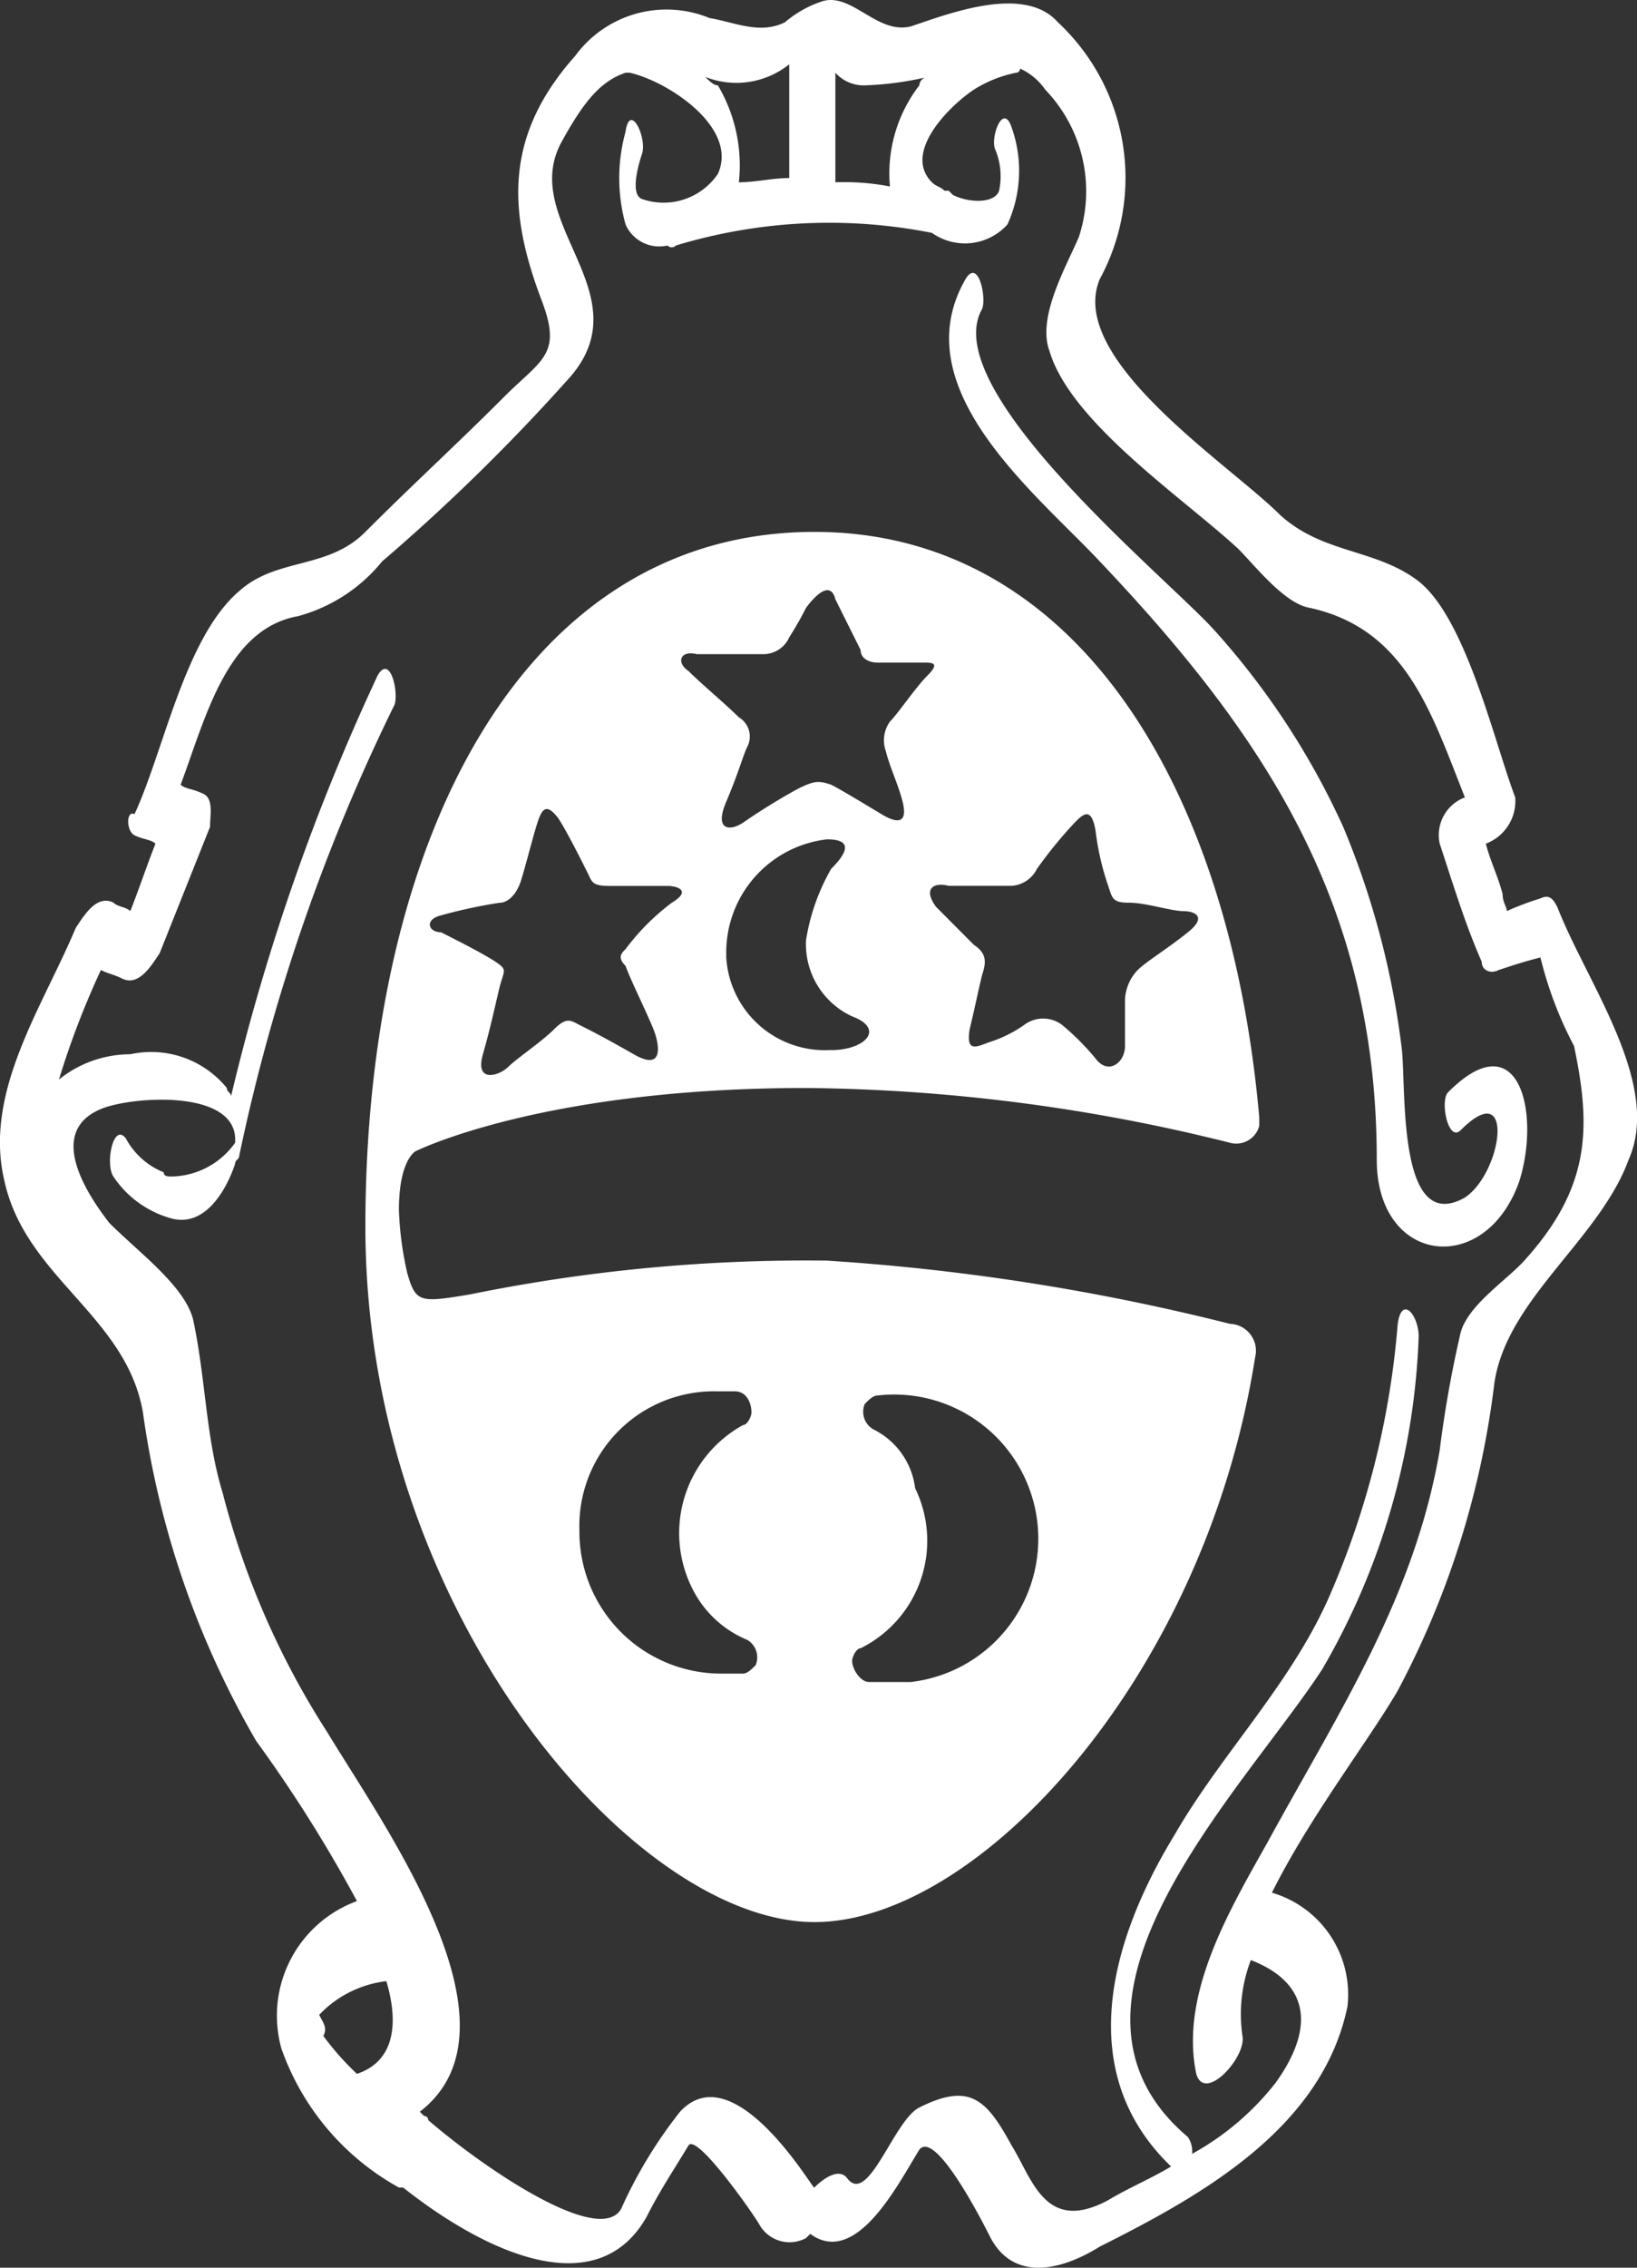 <svg id="Livello_1" data-name="Livello 1" xmlns="http://www.w3.org/2000/svg" width="39" height="54" viewBox="0 0 39 54">
  <rect x="0" y="0" width="39" height="54" fill="#333333" stroke="none"/>
  <g id="Livello_2" data-name="Livello 2">
    <g id="Livello_1-2" data-name="Livello 1-2">
      <path d="M9.904,27.413s3-1.505,9.299-1.505a42.884,42.884,0,0,1,10.098,1.304.568.568,0,0,0,.7-.401v-.201c-.7-7.925-4.399-13.944-10.598-13.944-6.999,0-10.698,7.424-10.698,16.552s6.399,16.552,10.698,16.552c3.899,0,9.299-5.818,10.498-13.443a.642.642,0,0,0-.6-.803,53.023,53.023,0,0,0-9.598-1.505,40.023,40.023,0,0,0-8.499.803c-1.2.201-1.3.201-1.5-.502a7.768,7.768,0,0,1-.2-1.505c0-1.204.4-1.404.4-1.404m9.898-2.408a2.353,2.353,0,0,1-2.5-2.207v-.1a2.711,2.711,0,0,1,2.4-2.709c.7,0,.4.401.1.702a4.95,4.95,0,0,0-.6,1.705A1.896,1.896,0,0,0,20.302,24.203c.8.301.3.803-.5.803m2.8-3.912h1.5a.723.723,0,0,0,.6-.401,10.655,10.655,0,0,1,.9-1.103c.2-.201.4-.401.5.201a6.337,6.337,0,0,0,.3,1.304c.1.301.1.401.5.401s1.0.201,1.3.201c.2,0,.6.1.1.502s-1.0.702-1.2.903a1.086,1.086,0,0,0-.3.702v1.103c0,.401-.4.702-.7.301a6.043,6.043,0,0,0-.8-.803.748.748,0,0,0-.9,0,2.99,2.99,0,0,1-.8.401c-.3.1-.6.301-.5-.301.1-.401.2-.903.3-1.304.1-.301.1-.502-.2-.702l-.9-.903c-.3-.401-.1-.602.3-.502m-5.999-5.517h1.6a.675.675,0,0,0,.6-.401,7.794,7.794,0,0,0,.4-.702c.3-.401.6-.602.7-.201l.6,1.204c0,.201.2.301.4.301h1.1c.2,0,.4,0,.1.301s-.7.903-.9,1.103a.762.762,0,0,0-.1.702c.1.401.3.803.4,1.204s0,.602-.5.301-1-.602-1.2-.702c-.3-.1-.4-.1-.8.1a14.79,14.79,0,0,0-1.3.803c-.3.201-.7.201-.4-.502s.4-1.103.5-1.304a.53.53,0,0,0-.2-.702c-.3-.301-.9-.803-1.2-1.103-.3-.201-.2-.502.2-.401m-6.099,6.22a12.046,12.046,0,0,1,1.4-.301c.2,0,.4-.201.5-.502s.3-1.103.4-1.404.2-.502.5-.1c.2.301.6,1.103.7,1.304s.1.301.5.301h1.4c.2,0,.6.1.1.401a5.503,5.503,0,0,0-1.1,1.103c-.1.1-.2.201,0,.401.1.301.6,1.304.7,1.605s.2.903-.5.502-1.1-.602-1.3-.702-.3-.201-.6.1-.9.702-1.1.903-.8.401-.6-.301.3-1.204.4-1.605.2-.401-.1-.602-1.1-.602-1.3-.702c-.3,0-.4-.301,0-.401M20.802,34.034a.483.483,0,0,1-.2-.602c.1-.1.2-.201.3-.201a3.434,3.434,0,0,1,.8,6.822H20.702c-.2,0-.4-.301-.4-.502,0-.1.1-.301.2-.301a2.857,2.857,0,0,0,1.3-3.812,1.811,1.811,0,0,0-1-1.404m-3.699-.903h.4c.3,0,.4.301.4.502,0,.1-.1.301-.2.301a2.937,2.937,0,0,0-1.2,3.912,2.543,2.543,0,0,0,1.3,1.204.483.483,0,0,1,.2.602c-.1.1-.2.201-.3.201h-.5a3.377,3.377,0,0,1-3.399-3.411,3.207,3.207,0,0,1,3.299-3.31h0M37.099,21.595c-.1-.201-.2-.301-.4-.201a6.875,6.875,0,0,0-.8.301c0-.1-.1-.201-.1-.401-.1-.401-.3-.803-.4-1.204h0a1.085,1.085,0,0,0,.7-1.103c-.5-1.304-1.2-4.414-2.4-5.217-1-.702-2.2-.602-3.199-1.505-1.2-1.204-5.099-3.712-4.299-5.618A5.062,5.062,0,0,0,25.201.528c-.8-.903-2.6-.201-3.499.1C20.902.829,20.302-.174,19.602.027a2.619,2.619,0,0,0-.9.502c-.6.301-1.2,0-1.8-.1a2.694,2.694,0,0,0-3.199.903c-1.7,1.906-1.6,3.712-.8,5.818.5,1.304,0,1.404-.9,2.307-1.1,1.103-2.2,2.107-3.299,3.21-.9.903-2.1.602-3,1.404-1.3,1.103-1.8,3.812-2.5,5.317-.2-.1-.2.401,0,.502s.4.1.5.201c-.2.502-.4,1.103-.6,1.605-.1-.1-.3-.1-.4-.201-.4-.201-.7.301-.9.602-.8,1.906-2.2,3.912-1.7,6.019C.605,30.423,3.005,31.326,3.405,33.633A21.426,21.426,0,0,0,6.104,41.458,33.473,33.473,0,0,1,8.504,45.27a2.906,2.906,0,0,0-1.8,3.511,6.087,6.087,0,0,0,2.8,3.31h.1c1.9,1.505,4.599,2.809,5.799.702.3-.602.7-1.204 1-1.705.2-.301,1.6,1.705,1.7,1.906a.827.827,0,0,0,1.1.301l.1-.1c1.1.803,2.1-1.204,2.6-2.006.4-.502,1.6,1.906,1.7,2.107.6,1.103,1.8.702,2.6.201,2.4-1.204,5.299-2.809,5.899-5.718a2.524,2.524,0,0,0-1.8-2.709h0c.9-1.806,2.3-3.611,3-4.815a20.879,20.879,0,0,0,2.3-7.323c.3-2.006,2.5-3.411,3.199-5.317.8-1.806-1-4.213-1.7-6.019M22.102,1.832a.215.215,0,0,0-.2.201,3.434,3.434,0,0,0-.7,2.408,5.683,5.683,0,0,0-1.3-.1V1.732a.906.906,0,0,0,.7.301,7.694,7.694,0,0,0,1.5-.201m-3.299-.301V4.24c-.4,0-.8.1-1.2.1A3.74,3.74,0,0,0,17.103,2.033c-.1,0-.2-.1-.3-.201a2.016,2.016,0,0,0,2-.301M7.604,47.979l.1-.1a2.624,2.624,0,0,1,1.5-.702c.3,1.003.2,1.906-.7,2.207a6.483,6.483,0,0,1-.8-.903c.1-.201,0-.301-.1-.502m28.795-18.057c-.4.502-1.4,1.103-1.6,1.806a27.58,27.58,0,0,0-.5,2.809c-.6,3.511-2.4,6.22-4.099,9.33-.9,1.605-2.1,3.611-1.7,5.517.2.702,1.2-.401,1.1-.903a3.614,3.614,0,0,1,.2-1.806c1.3.502,1.6,1.505.6,2.909a6.484,6.484,0,0,1-2,1.705.605.605,0,0,0-.1-.401c-3.799-3.21,1.3-8.226,3.199-11.135a16.943,16.943,0,0,0,2.3-7.925c0-.502-.4-1.003-.5-.301a20.192,20.192,0,0,1-1.6,6.42c-.9,2.107-2.6,3.812-3.699,5.718-1.6,2.608-2.4,5.718-.1,7.925-.5.301-1.0.502-1.5.803-1.5.803-1.8-.502-2.3-1.304-.6-1.103-1-1.505-2.2-.903-.6.301-1.2,2.307-1.7,1.705-.2-.301-.6,0-.8.201,0,.1-1.9-3.21-3.199-1.806a10.928,10.928,0,0,0-1.4,2.307c-.5.903-3.199-.903-4.599-2.107a.098.098,0,0,0-.1-.1l-.1-.1h0c2.6-2.006-.8-6.721-2.2-9.029a19.494,19.494,0,0,1-2.5-5.718c-.4-1.304-.4-2.709-.7-4.113-.2-.803-1.3-1.605-2-2.307-.7-.903-1.4-2.207-.2-2.709.7-.301,3.299-.502,3.199.803a1.897,1.897,0,0,1-1.5.803c-.1,0-.2,0-.2-.1a1.766,1.766,0,0,1-.9-.803c-.3-.401-.5.602-.3.903a2.434,2.434,0,0,0,1.4,1.003c.8.201,1.3-.702,1.5-1.304h0c0-.1.1-.1.1-.201a45.465,45.465,0,0,1,3.699-10.734c.1-.301-.1-1.204-.4-.702A51.899,51.899,0,0,0,5.504,26.109c0-.1-.1-.1-.1-.201a2.323,2.323,0,0,0-2.3-.803,2.709,2.709,0,0,0-1.7.602,20.139,20.139,0,0,1,1-2.608c.2.1.3.1.5.201.4.201.7-.301.9-.602L5.004,19.689c0-.301.1-.702-.2-.803-.2-.1-.4-.1-.5-.201.6-1.605,1.1-3.712,2.8-4.013A3.893,3.893,0,0,0,9.104,13.369,46.801,46.801,0,0,0,13.603,8.955c1.7-2.006-1.3-3.712-.2-5.618.5-.903.9-1.404,1.5-1.605h.1c.9.201,2.6,1.304,2.1,2.408a1.562,1.562,0,0,1-1.8.602c-.3-.1-.1-.803,0-1.103.1-.401-.3-1.204-.4-.502a4.135,4.135,0,0,0,0,2.207.876.876,0,0,0,1.0.502.138.138,0,0,0,.2,0,12.593,12.593,0,0,1,6.099-.301,1.36,1.36,0,0,0,1.8-.201,3.079,3.079,0,0,0,.1-2.307c-.2-.602-.5.201-.4.502a1.655,1.655,0,0,1,.1,1.003c-.1.301-.7.301-1.1.1l-.1-.1h-.1c-.1-.1-.2-.1-.3-.201-.7-.702.4-1.806 1-2.207a2.988,2.988,0,0,1,1-.401.098.098,0,0,0,.1-.1,1.471,1.471,0,0,1,.6.502,3.49,3.49,0,0,1,.8,3.511c-.3.702-1,1.906-.7,2.709.5,1.705,3.199,3.511,4.499,4.715.4.401,1.1,1.304,1.7,1.404,2.3.502,2.9,2.508,3.699,4.514a.958.958,0,0,0-.6,1.103c.3.903.6,1.906 1,2.809,0,.201.2.301.4.201h0c.3-.1.6-.201 1-.301a9.084,9.084,0,0,0,.8,2.107c.4,1.906.4,3.31-1.1,5.016m-.2-1.806C35.4,30.423,32.8,30.122,32.8,27.614c0-6.019-2.6-10.032-6.599-14.245-1.5-1.605-4.699-4.113-3.199-6.721.3-.502.5.401.4.702-1.1,1.906,4.299,6.32,5.499,7.624A18.311,18.311,0,0,1,32,19.689a19.892,19.892,0,0,1,1.4,5.317c.1,1.003-.1,4.414,1.5,3.511.9-.602,1.2-2.909-.1-1.605-.3.301-.5-.702-.3-.903,1.7-1.705,2.2.502,1.7,2.107" fill="#fff"/>
    </g>
  </g>
</svg>
